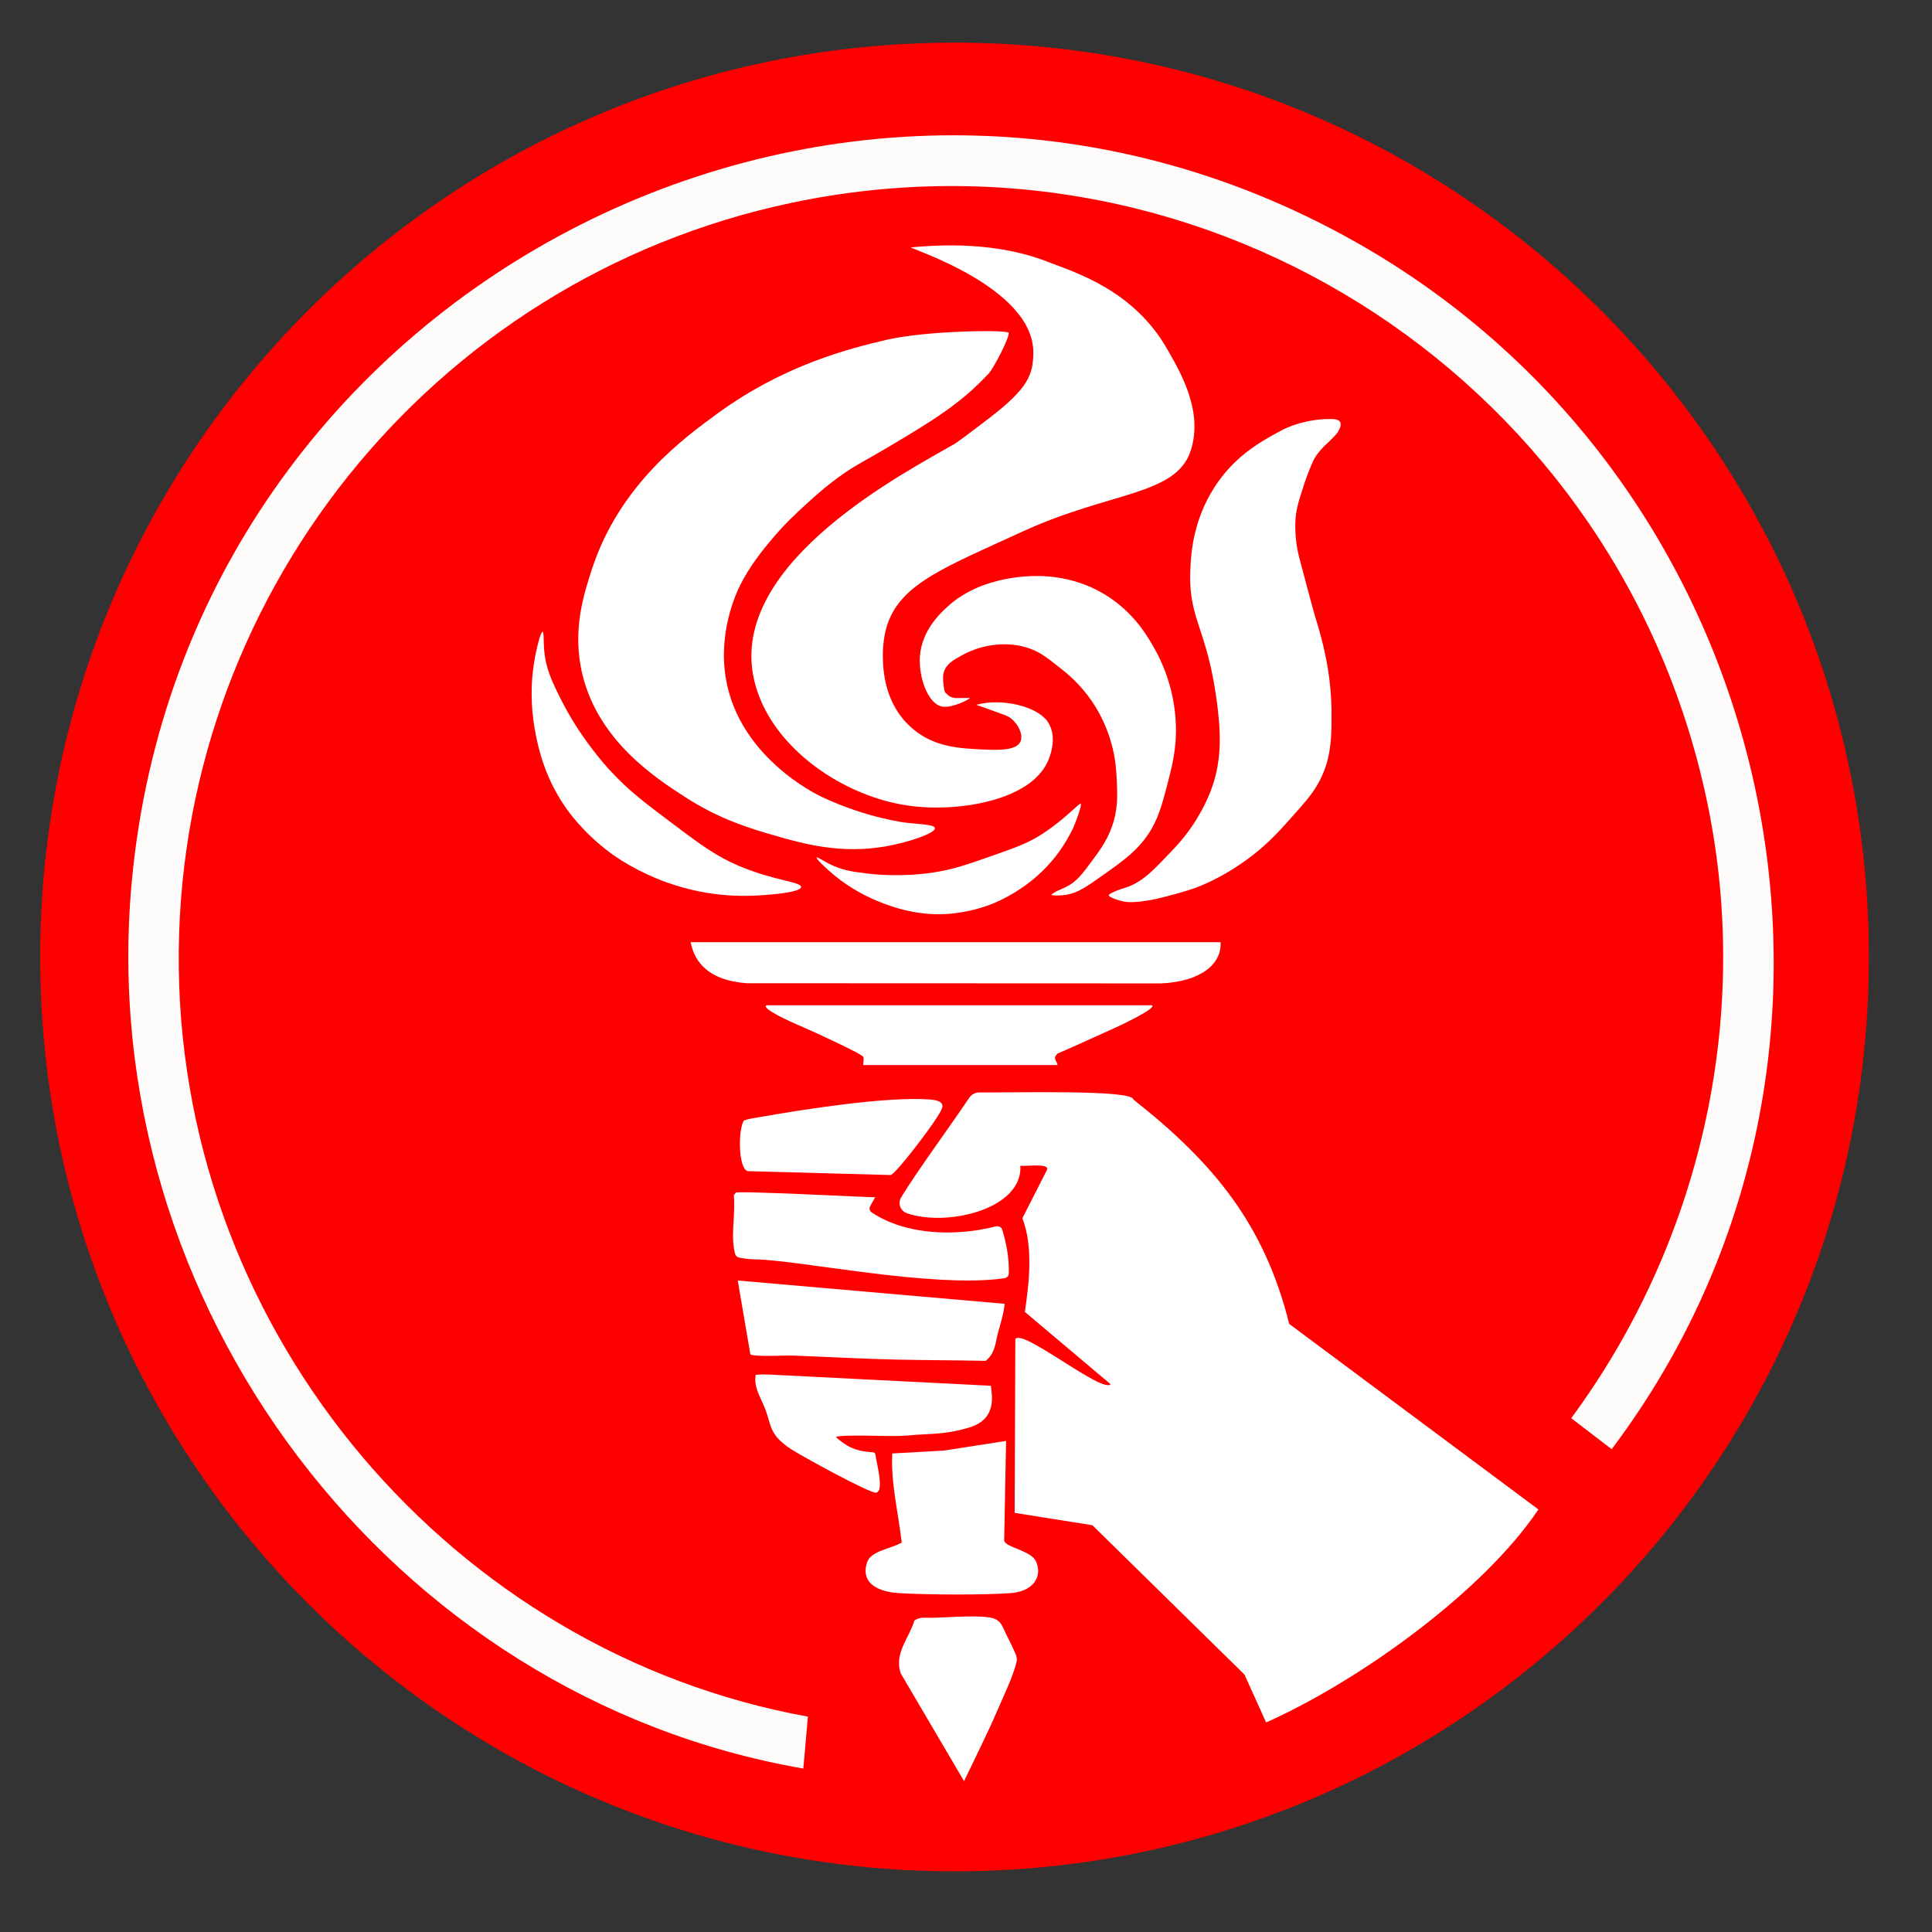 <?xml version="1.0" encoding="UTF-8"?>
<svg data-bbox="16.65 17.66 757.22 757.22" viewBox="0 0 800 800" xmlns="http://www.w3.org/2000/svg" data-type="ugc">
    <rect x="0" y="0" width="800" height="800" fill="#333333" stroke="none"/>
    <g>
        <path d="M386.54 102.99c16.35-3.87 30.46-5.19 40.68-5.62" fill="#ffffff"/>
        <path d="M438.32 98.54c-1.98 9.43-5.71 15.54-8.41 19.13" fill="#ffffff"/>
        <path d="M454.64 100.85c.24-28.89-52.53-47.89-50.62-48.02 5.42-.38 31.81-3.72 56.03 6.07 12.2 4.93 36.17 14.62 50.16 40.53" fill="#ffffff"/>
        <path fill="#ff0000" d="M773.87 396.27c0 209.1-169.51 378.61-378.61 378.61S16.65 605.37 16.65 396.27 186.16 17.66 395.26 17.66s378.61 169.51 378.61 378.61"/>
        <path d="M433.49 484.52c1.45-3.08-8.52-1.43-10.98-1.83 1.05 17.95-30.28 25.41-46.9 19.72-2.7-.93-3.97-4.01-2.52-6.48 5.77-9.79 22.59-32.74 28.15-41.24.98-1.5 2.6-2.37 4.39-2.34 12.88.17 63.42-1.27 63.63 2.9 33.5 26.39 54.37 51.94 64.57 92.95l103.2 76.83c-22.66 33.75-73.29 70.51-112.76 88.21l-8.96-19.84-62.98-61.84-32.18-5.12.28-71.88c2.43-4.91 36.06 22.58 39.45 18.62l-35.51-29.95c1.8-12.15 3.49-27.19-1.03-38.79" fill="#ffffff"/>
        <path d="M505.4 390.14c.58 9.19-8.45 16.39-24.75 17.07l-171.41-.07c-15.77-1.17-21.66-8.66-23.25-17z" fill="#ffffff"/>
        <path d="M476.96 416.26c2.4 1.14-13.57 8.59-15.83 9.6-6.68 2.98-16.41 7.51-23.23 10.41-2.09 2.03-.52 2.53.05 4.76H357.5c-.23-1.07.38-2.36-.02-3.39-.39-1.02-13.61-7.11-16.26-8.39-6.38-3.09-16.36-6.92-21.53-10.19-.61-.38-4.02-2.51-2.01-2.81h159.28Z" fill="#ffffff"/>
        <path d="M373.38 638.74c-1.39-12.29-4.54-24.52-3.92-36.89l21.46-1.21 25.67-3.99-.79 41.32c.81 2.92 11.12 4.04 13.17 8.55 2.78 6.09-.91 12.42-10.34 13.14-11.13.85-35.04.71-46.35.02-10.48-.64-15.87-5.28-13.18-12.89 1.65-4.66 9.64-5.39 14.29-8.05Z" fill="#ffffff"/>
        <path d="m305.49 530.23 110.52 9.65c-.42 4.71-2.45 10.3-3.19 13.79-.54 2.57-1.08 7.06-4.68 9.83-12.41-.26-24.86-.26-37.27-.53-14.02-.3-28.15-1.13-42.19-1.65-3.85-.14-15.72.61-17.97-.48" fill="#ffffff"/>
        <path d="m362.38 495.76-2.07 3.73c-.48.87-.23 1.96.62 2.53 13.76 9.22 34.05 10.2 51.41 5.81 1.13-.28 2.3.27 2.63 1.3 1.84 5.78 2.95 12.25 2.75 18.25-.03.95-.79 1.76-1.82 1.91-29.88 4.31-85.65-7.7-103.64-7.83-2.23-.16-1.88.05-6.09-.69-.81-.14-1.51-.68-1.73-1.42-2.12-7.36.25-16.7-.59-24.38l.77-1.08c.31-.95 55.15 1.93 57.74 1.87Z" fill="#ffffff"/>
        <path d="M410.32 573.82c.17 3.24 3.1 13.77-9.19 17.35-10.43 3.04-15.75 2.34-24.84 3.2-1.56.15-1.33.04-2.89.18-4.43.4-25.39-.78-27.28.54 4.24 3.7 7.78 5.84 15.34 6.27.51.03.93.38 1 .85.57 3.93 3.76 15.35.3 15.86-2.61.38-31.69-15.64-35.34-18.09-9.36-6.29-7.71-9.62-10.97-17.53-1.79-4.36-4.42-8.41-3.52-13.12.53-.23 5.04-.24 6.02-.14" fill="#ffffff"/>
        <path d="M309.54 484.94c-3.98-1.29-3.9-17.93-1.42-21.01 2.02-.68 4.27-.99 6.45-1.37 18.2-3.19 52.1-8.54 70.15-7.31 8.44.57 5.27 4.12 2.99 7.85-2.22 3.62-15.58 21.59-18.8 23.46" fill="#ffffff"/>
        <path d="M373.01 692.95c-.08-.18-.15-.38-.21-.57-2.35-7.93 3.47-13.87 5.85-21.34 1.1-.79 2.38-1.2 3.69-1.17 8.58.22 19.19-1.19 27.11-.17 4.26.55 5.35 2.89 6.5 5.57.58 1.33 2.43 4.72 4.62 9.66.46 1.03.62 2.24.34 3.35-1.48 6.06-5.29 13.87-7.75 19.59-4.29 9.97-9.27 19.8-13.96 29.66L373 692.96Z" fill="#ffffff"/>
        <path d="M378.06 212.34h-.77l.39-.75c.23.2.24.69.38.75" fill="#de5d1e"/>
        <path d="M334.54 710.82C187.99 684.28 75.84 553.69 74.03 400.69c-1.8-151.82 103.98-285.01 253.53-316.66C501.32 47.27 671.9 159.09 707.33 334.2c17.89 88.41-3.53 180.95-56.73 253.06l.33.24 16.44 12.58c1.64-2.2 2.99-4.05 3.55-4.82 118-162.56 65.98-395.64-109.22-494.85C347.19-21.05 77.3 119.73 54.57 365.02c-16.25 175.31 107.36 337.73 278.07 367.3" fill="#fefbfb"/>
        <path fill="none" d="m368.33 700.56.29-4.56"/>
        <path d="M417.62 137.75c.77 1.36-6.2 14.86-8.29 17.01-5.18 5.35-10.97 11.36-25.44 20.56-6.6 4.19-12.82 7.87-15.74 9.6-11.8 6.97-13.3 7.36-18.78 11.16-6.91 4.8-11.76 9.21-15.83 12.94-3.95 3.62-8.86 8.15-14.22 14.58-2.96 3.55-8.88 10.66-12.93 18.9-1.52 3.09-9.21 19.41-5.75 38.89 5.67 31.99 36.9 47.3 39.63 48.59 19.01 8.96 35.31 10.73 35.31 10.73 5.57.6 11.33.72 11.53 2.2.28 2.09-10.67 5.77-19.72 7.44-18.92 3.48-34.7-.92-46.78-4.42-9.6-2.79-22.45-6.52-37.01-15.94-12.11-7.84-35.64-23.08-42.38-50.49-4.47-18.17.48-33.36 3.85-43.71 11.41-35.03 38.13-54.46 52.22-64.71 27.66-20.11 54.52-26.76 69.49-30.3 16.35-3.87 49.54-4.29 50.84-3.03" fill="#ffffff"/>
        <path d="M224.68 261.59c.58.08.33 3.65.63 7.39.6 7.62 3.21 13.06 6.58 19.88 8.03 16.29 18.89 28.19 20.66 30.11 7.7 8.34 14.16 13.2 24.65 21.1 12.73 9.58 19.09 14.37 28.8 18.49 14.44 6.13 25.84 6.57 25.71 8.72-.13 2.22-12.29 3.12-14.7 3.3-7.02.52-22.16 1.48-40.72-5.13-13.17-4.7-21.78-10.97-23.74-12.43-11.35-8.44-17.55-17.46-18.85-19.39-8.37-12.43-10.78-24.04-11.92-29.81-1.43-7.21-2.52-17.56-.65-29.29.91-5.75 2.73-13.04 3.57-12.93Z" fill="#ffffff"/>
        <path d="M404.3 291.84c10.87-2.98 25.2.83 29.43 6.86 4.57 6.53.76 15.28.05 16.8-7.62 16.41-38.13 21.03-58.15 18.02-28.68-4.3-59.04-26.33-63.87-54.5-8.04-46.89 63.3-83.51 83.69-95.33 1.27-.74 10.01-7.34 14.24-10.6 15.87-12.23 18.11-17.78 18.19-26.96.24-27.5-52.53-43.58-50.62-43.71 5.42-.36 31.81-3.54 56.03 5.78 12.2 4.69 36.17 11.92 50.16 36.58 5.02 8.86 14.96 25.27 9.61 41.79-6.07 18.73-33.42 16.85-69.8 33.6-31.47 14.49-49.58 21.21-55.59 37.75-2.3 6.34-2.11 13.36-2.1 14.07.08 4.72.34 19.68 12.48 29.87 9.01 7.56 19.24 8.03 29.02 8.49 5.5.25 13.62.63 15.45-3.19 1.33-2.77-.83-7.37-4.09-9.83-1.68-1.27-4.14-1.78-4.56-2.04l-9.58-3.44Z" fill="#ffffff"/>
        <path d="M401.7 288.99c-.96 1.02-7.37 4.05-11.15 3.65-6.17-.66-10.17-11.94-9.64-20.64.69-11.4 9.21-18.85 12.45-21.69 1.41-1.24 6.92-5.89 16.29-8.81 4.97-1.55 27.26-8.01 48.12 4.84 11.62 7.16 17.29 16.91 20.28 22.21 2.18 3.86 8.29 15.47 8.85 31.49.34 9.71-1.51 16.92-3.2 23.51-2.61 10.17-4.45 17.38-10.27 24.64-3.89 4.85-8.3 8.32-18.25 15.25-4.5 3.14-8.54 6.28-13.87 7.1-2.59.4-6.69.37-5.86-.22 2.26-1.61 2.89-1.55 5.77-2.95 4.51-2.19 6.83-5.33 10.9-10.81 3.63-4.9 7.22-9.72 9.19-17.09 1.59-5.94 1.37-10.72 1.12-16.32-.16-3.57-.41-8.84-2.23-15.37-2.39-8.56-6.17-14.61-8.07-17.4-5.02-7.37-10.43-11.66-13.5-14.07-5.05-3.95-7.94-6.36-12.85-7.97-7.48-2.46-13.97-1.38-16.67-.89-1.23.22-5.91 1.12-11.14 4.07-3.38 1.9-5.9 3.37-6.99 6.34-.73 1.99-.51 3.8-.16 6.67.28 2.34.61 2.21 1.68 3.22.42.39.91 1 3.21 1.31l6-.05Z" fill="#ffffff"/>
        <path d="M554.36 178.21c-.4.83-.94 1.62-3.76 4.38-1.81 1.76-1.71 1.56-2.56 2.46-.86.91-2.25 2.37-3.49 4.36-.38.61-.89 1.5-2.07 4.42-1.46 3.59-2.37 6.39-2.46 6.66-2.09 6.45-3.14 9.67-3.51 13.9-.27 3.09-.13 5.49-.03 7.01a51.4 51.4 0 0 0 1.66 10.05c3.78 14.26 5.67 21.38 7.05 25.94 1.95 6.45 6.07 20.39 6.16 37.43.06 10.24 0 19.16-5.08 28.76-2.61 4.93-5.67 8.36-11.79 15.23-4.52 5.07-8.98 10.07-16.06 15.54-10.5 8.11-19.9 11.92-22.32 12.87-1.82.71-5.75 2.07-13.79 4.14-9.43 2.43-14.24 2.26-15.8 2.12-2.28-.21-7.39-1.9-7.39-2.77 0-.7 4.12-2.3 6.3-2.95 7.58-2.26 12.01-7.32 19.48-15.09 2.25-2.34 6.13-6.42 10.07-12.65 1.87-2.95 4.75-7.99 6.84-13.83 4.23-11.85 3.52-23.19 2.48-32.2-3.91-33.72-12.12-36.52-11.41-57.35.23-6.68.88-20.53 9.86-34.64 8.54-13.42 19.74-19.41 28.39-24.04 0 0 8.87-4.74 20.54-4.43 2.31.06 2.99.79 3.24 1.21.62 1.06-.08 2.53-.53 3.46Z" fill="#ffffff"/>
        <path d="M338.17 355.08c.26-.32 2.55 1.27 5.13 2.59 5.27 2.7 9.84 3.3 15.59 4.01 13.75 1.69 25.62-.09 27.55-.4 7.98-1.25 12.54-2.77 23.03-6.44 11.02-3.85 16.53-5.77 22.82-9.99 9.36-6.27 14.5-12.35 15.21-12.05s-2.44 8.69-3.2 10.22c-2.23 4.46-7.14 14-18.34 22.57-7.95 6.08-15.26 8.77-16.95 9.37-9.76 3.47-18.02 3.6-19.77 3.61-11.31.07-19.89-3.14-24.14-4.77-5.31-2.04-12.56-5.53-19.66-11.38-3.48-2.86-7.65-6.89-7.27-7.36Z" fill="#ffffff"/>
    </g>
</svg>
